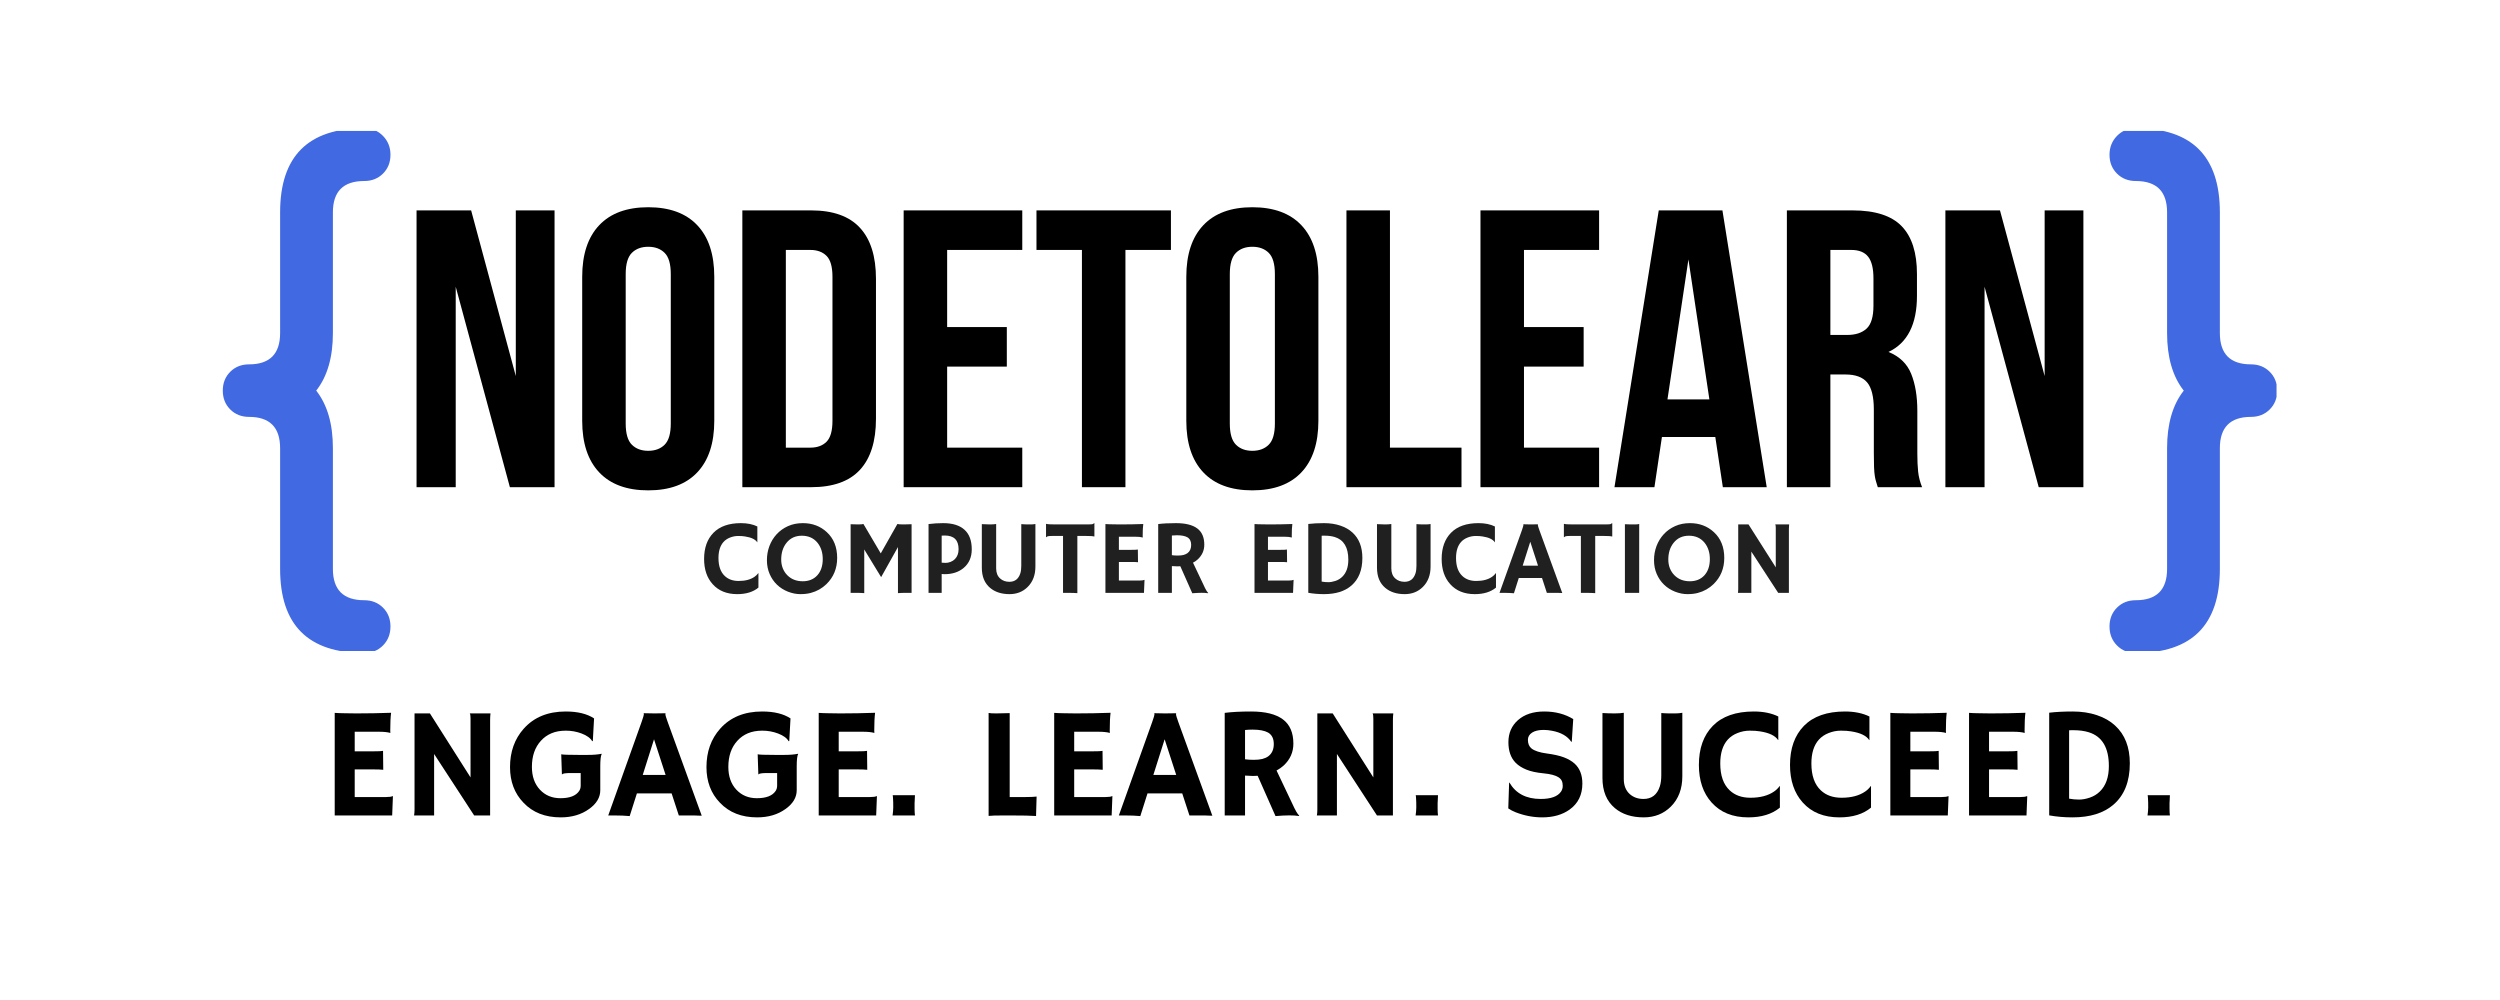 <svg xmlns="http://www.w3.org/2000/svg" xmlns:xlink="http://www.w3.org/1999/xlink" width="200" zoomAndPan="magnify" viewBox="0 0 810 375" height="80"  preserveAspectRatio="xMidYMid meet" version="1.0"><defs><g/><clipPath id="a80ad34a70"><path d="M 19.797 49.098 L 83 49.098 L 83 244.129 L 19.797 244.129 Z M 19.797 49.098 " clip-rule="nonzero"/></clipPath><clipPath id="31abbe4374"><path d="M 727 49.098 L 789.953 49.098 L 789.953 244.129 L 727 244.129 Z M 727 49.098 " clip-rule="nonzero"/></clipPath></defs><g clip-path="url(#a80ad34a70)"><path fill="#4169e1" d="M 72.828 48.086 C 75.668 48.086 78.02 49.051 79.883 50.977 C 81.746 52.902 82.676 55.254 82.676 58.031 C 82.676 60.871 81.746 63.227 79.883 65.086 C 78.02 66.949 75.668 67.879 72.828 67.879 C 65 67.879 61.086 71.797 61.086 79.625 L 61.086 124.891 C 61.086 133.98 59 141.18 54.832 146.48 C 59 151.785 61.086 158.984 61.086 168.074 L 61.086 213.34 C 61.086 221.168 65 225.086 72.828 225.086 C 75.668 225.086 78.02 226.016 79.883 227.879 C 81.746 229.738 82.676 232.09 82.676 234.934 C 82.676 237.773 81.746 240.145 79.883 242.035 C 78.02 243.93 75.668 244.875 72.828 244.875 C 51.805 244.875 41.293 234.363 41.293 213.34 L 41.293 168.074 C 41.293 160.246 37.41 156.332 29.645 156.332 C 26.805 156.332 24.449 155.398 22.586 153.535 C 20.727 151.676 19.797 149.324 19.797 146.48 C 19.797 143.641 20.727 141.289 22.586 139.426 C 24.449 137.566 26.805 136.633 29.645 136.633 C 37.41 136.633 41.293 132.719 41.293 124.891 L 41.293 79.625 C 41.293 58.598 51.805 48.086 72.828 48.086 " fill-opacity="1" fill-rule="nonzero"/></g><g clip-path="url(#31abbe4374)"><path fill="#4169e1" d="M 737.164 48.086 C 734.324 48.086 731.973 49.051 730.109 50.977 C 728.246 52.902 727.316 55.254 727.316 58.031 C 727.316 60.871 728.246 63.227 730.109 65.086 C 731.973 66.949 734.324 67.879 737.164 67.879 C 744.992 67.879 748.906 71.797 748.906 79.625 L 748.906 124.891 C 748.906 133.98 750.992 141.18 755.156 146.48 C 750.992 151.785 748.906 158.984 748.906 168.074 L 748.906 213.34 C 748.906 221.168 744.992 225.086 737.164 225.086 C 734.324 225.086 731.973 226.016 730.109 227.879 C 728.246 229.738 727.316 232.09 727.316 234.934 C 727.316 237.773 728.246 240.145 730.109 242.035 C 731.973 243.93 734.324 244.875 737.164 244.875 C 758.188 244.875 768.699 234.363 768.699 213.34 L 768.699 168.074 C 768.699 160.246 772.582 156.332 780.348 156.332 C 783.188 156.332 785.539 155.398 787.402 153.535 C 789.266 151.676 790.195 149.324 790.195 146.48 C 790.195 143.641 789.266 141.289 787.402 139.426 C 785.539 137.566 783.188 136.633 780.348 136.633 C 772.582 136.633 768.699 132.719 768.699 124.891 L 768.699 79.625 C 768.699 58.598 758.188 48.086 737.164 48.086 " fill-opacity="1" fill-rule="nonzero"/></g><g fill="#000000" fill-opacity="1"><g transform="translate(86.675, 182.695)"><g><path d="M 20.469 -75.172 L 20.469 0 L 5.781 0 L 5.781 -103.797 L 26.25 -103.797 L 43 -41.672 L 43 -103.797 L 57.531 -103.797 L 57.531 0 L 40.781 0 Z M 20.469 -75.172 "/></g></g></g><g fill="#000000" fill-opacity="1"><g transform="translate(149.981, 182.695)"><g><path d="M 20.906 -23.875 C 20.906 -20.113 21.672 -17.469 23.203 -15.938 C 24.734 -14.406 26.785 -13.641 29.359 -13.641 C 31.93 -13.641 33.984 -14.406 35.516 -15.938 C 37.047 -17.469 37.812 -20.113 37.812 -23.875 L 37.812 -79.922 C 37.812 -83.68 37.047 -86.328 35.516 -87.859 C 33.984 -89.391 31.93 -90.156 29.359 -90.156 C 26.785 -90.156 24.734 -89.391 23.203 -87.859 C 21.672 -86.328 20.906 -83.68 20.906 -79.922 Z M 4.594 -78.891 C 4.594 -87.285 6.719 -93.734 10.969 -98.234 C 15.219 -102.734 21.348 -104.984 29.359 -104.984 C 37.367 -104.984 43.5 -102.734 47.75 -98.234 C 52 -93.734 54.125 -87.285 54.125 -78.891 L 54.125 -24.906 C 54.125 -16.508 52 -10.062 47.75 -5.562 C 43.5 -1.062 37.367 1.188 29.359 1.188 C 21.348 1.188 15.219 -1.062 10.969 -5.562 C 6.719 -10.062 4.594 -16.508 4.594 -24.906 Z M 4.594 -78.891 "/></g></g></g><g fill="#000000" fill-opacity="1"><g transform="translate(208.692, 182.695)"><g><path d="M 5.938 -103.797 L 31.734 -103.797 C 39.941 -103.797 46.047 -101.617 50.047 -97.266 C 54.047 -92.922 56.047 -86.547 56.047 -78.141 L 56.047 -25.656 C 56.047 -17.25 54.047 -10.867 50.047 -6.516 C 46.047 -2.172 39.941 0 31.734 0 L 5.938 0 Z M 22.25 -88.969 L 22.25 -14.828 L 31.438 -14.828 C 34.008 -14.828 36.035 -15.566 37.516 -17.047 C 38.992 -18.535 39.734 -21.156 39.734 -24.906 L 39.734 -78.891 C 39.734 -82.641 38.992 -85.254 37.516 -86.734 C 36.035 -88.223 34.008 -88.969 31.438 -88.969 Z M 22.25 -88.969 "/></g></g></g><g fill="#000000" fill-opacity="1"><g transform="translate(269.181, 182.695)"><g><path d="M 22.25 -60.047 L 44.625 -60.047 L 44.625 -45.219 L 22.25 -45.219 L 22.25 -14.828 L 50.422 -14.828 L 50.422 0 L 5.938 0 L 5.938 -103.797 L 50.422 -103.797 L 50.422 -88.969 L 22.25 -88.969 Z M 22.25 -60.047 "/></g></g></g><g fill="#000000" fill-opacity="1"><g transform="translate(323.74, 182.695)"><g><path d="M 1.188 -103.797 L 51.609 -103.797 L 51.609 -88.969 L 34.547 -88.969 L 34.547 0 L 18.234 0 L 18.234 -88.969 L 1.188 -88.969 Z M 1.188 -103.797 "/></g></g></g><g fill="#000000" fill-opacity="1"><g transform="translate(376.521, 182.695)"><g><path d="M 20.906 -23.875 C 20.906 -20.113 21.672 -17.469 23.203 -15.938 C 24.734 -14.406 26.785 -13.641 29.359 -13.641 C 31.93 -13.641 33.984 -14.406 35.516 -15.938 C 37.047 -17.469 37.812 -20.113 37.812 -23.875 L 37.812 -79.922 C 37.812 -83.68 37.047 -86.328 35.516 -87.859 C 33.984 -89.391 31.93 -90.156 29.359 -90.156 C 26.785 -90.156 24.734 -89.391 23.203 -87.859 C 21.672 -86.328 20.906 -83.68 20.906 -79.922 Z M 4.594 -78.891 C 4.594 -87.285 6.719 -93.734 10.969 -98.234 C 15.219 -102.734 21.348 -104.984 29.359 -104.984 C 37.367 -104.984 43.5 -102.734 47.75 -98.234 C 52 -93.734 54.125 -87.285 54.125 -78.891 L 54.125 -24.906 C 54.125 -16.508 52 -10.062 47.75 -5.562 C 43.5 -1.062 37.367 1.188 29.359 1.188 C 21.348 1.188 15.219 -1.062 10.969 -5.562 C 6.719 -10.062 4.594 -16.508 4.594 -24.906 Z M 4.594 -78.891 "/></g></g></g><g fill="#000000" fill-opacity="1"><g transform="translate(435.231, 182.695)"><g><path d="M 5.938 -103.797 L 22.25 -103.797 L 22.25 -14.828 L 49.078 -14.828 L 49.078 0 L 5.938 0 Z M 5.938 -103.797 "/></g></g></g><g fill="#000000" fill-opacity="1"><g transform="translate(485.491, 182.695)"><g><path d="M 22.25 -60.047 L 44.625 -60.047 L 44.625 -45.219 L 22.25 -45.219 L 22.25 -14.828 L 50.422 -14.828 L 50.422 0 L 5.938 0 L 5.938 -103.797 L 50.422 -103.797 L 50.422 -88.969 L 22.25 -88.969 Z M 22.25 -60.047 "/></g></g></g><g fill="#000000" fill-opacity="1"><g transform="translate(540.05, 182.695)"><g><path d="M 58.719 0 L 42.266 0 L 39.438 -18.828 L 19.422 -18.828 L 16.609 0 L 1.625 0 L 18.234 -103.797 L 42.109 -103.797 Z M 21.5 -32.922 L 37.219 -32.922 L 29.359 -85.406 Z M 21.5 -32.922 "/></g></g></g><g fill="#000000" fill-opacity="1"><g transform="translate(600.391, 182.695)"><g><path d="M 40.031 0 C 39.832 -0.688 39.633 -1.328 39.438 -1.922 C 39.238 -2.516 39.066 -3.254 38.922 -4.141 C 38.773 -5.035 38.676 -6.176 38.625 -7.562 C 38.57 -8.945 38.547 -10.676 38.547 -12.75 L 38.547 -29.062 C 38.547 -33.906 37.707 -37.316 36.031 -39.297 C 34.352 -41.273 31.633 -42.266 27.875 -42.266 L 22.25 -42.266 L 22.25 0 L 5.938 0 L 5.938 -103.797 L 30.547 -103.797 C 39.047 -103.797 45.195 -101.816 49 -97.859 C 52.812 -93.91 54.719 -87.93 54.719 -79.922 L 54.719 -71.766 C 54.719 -61.086 51.16 -54.07 44.047 -50.719 C 48.191 -49.031 51.031 -46.285 52.562 -42.484 C 54.094 -38.68 54.859 -34.062 54.859 -28.625 L 54.859 -12.609 C 54.859 -10.035 54.957 -7.785 55.156 -5.859 C 55.352 -3.93 55.848 -1.977 56.641 0 Z M 22.25 -88.969 L 22.25 -57.094 L 28.625 -57.094 C 31.688 -57.094 34.082 -57.879 35.812 -59.453 C 37.539 -61.035 38.406 -63.906 38.406 -68.062 L 38.406 -78.297 C 38.406 -82.047 37.738 -84.758 36.406 -86.438 C 35.07 -88.125 32.969 -88.969 30.094 -88.969 Z M 22.25 -88.969 "/></g></g></g><g fill="#000000" fill-opacity="1"><g transform="translate(659.991, 182.695)"><g><path d="M 20.469 -75.172 L 20.469 0 L 5.781 0 L 5.781 -103.797 L 26.25 -103.797 L 43 -41.672 L 43 -103.797 L 57.531 -103.797 L 57.531 0 L 40.781 0 Z M 20.469 -75.172 "/></g></g></g><g fill="#202020" fill-opacity="1"><g transform="translate(199.286, 222.317)"><g><path d="M 14.812 -26.141 C 17.219 -26.141 19.27 -25.723 20.969 -24.891 L 20.969 -18.984 L 20.938 -18.953 C 20.219 -20.055 18.695 -20.785 16.375 -21.141 C 15.695 -21.266 14.836 -21.328 13.797 -21.328 C 12.754 -21.328 11.727 -21.129 10.719 -20.734 C 9.719 -20.336 8.898 -19.781 8.266 -19.062 C 7.016 -17.656 6.391 -15.656 6.391 -13.062 C 6.391 -10.039 7.18 -7.789 8.766 -6.312 C 10.078 -5.07 11.812 -4.453 13.969 -4.453 C 16.414 -4.453 18.395 -4.973 19.906 -6.016 C 20.457 -6.391 20.93 -6.852 21.328 -7.406 L 21.375 -7.375 L 21.375 -1.969 C 19.406 -0.332 16.754 0.484 13.422 0.484 C 9.504 0.484 6.43 -0.766 4.203 -3.266 C 2.066 -5.641 1 -8.789 1 -12.719 C 1 -16.875 2.172 -20.145 4.516 -22.531 C 6.879 -24.938 10.312 -26.141 14.812 -26.141 Z M 14.812 -26.141 "/></g></g></g><g fill="#202020" fill-opacity="1"><g transform="translate(222.203, 222.317)"><g><path d="M 5.422 -3.047 C 4.254 -4.172 3.332 -5.516 2.656 -7.078 C 1.977 -8.648 1.641 -10.367 1.641 -12.234 C 1.641 -14.109 1.953 -15.879 2.578 -17.547 C 3.211 -19.223 4.113 -20.695 5.281 -21.969 C 6.457 -23.25 7.875 -24.266 9.531 -25.016 C 11.188 -25.766 13.047 -26.141 15.109 -26.141 C 18.66 -26.141 21.648 -25.02 24.078 -22.781 C 26.68 -20.395 27.984 -17.164 27.984 -13.094 C 27.984 -9.164 26.645 -5.895 23.969 -3.281 C 22.32 -1.676 20.359 -0.57 18.078 0.031 C 16.961 0.332 15.656 0.484 14.156 0.484 C 12.656 0.484 11.113 0.176 9.531 -0.438 C 7.957 -1.062 6.586 -1.93 5.422 -3.047 Z M 7 -12.5 C 7 -11.301 7.195 -10.203 7.594 -9.203 C 8 -8.203 8.555 -7.344 9.266 -6.625 C 10.766 -5.102 12.695 -4.344 15.062 -4.344 C 17.32 -4.344 19.129 -5.066 20.484 -6.516 C 21.879 -8.023 22.578 -10.078 22.578 -12.672 C 22.578 -15.117 21.914 -17.16 20.594 -18.797 C 19.164 -20.547 17.207 -21.422 14.719 -21.422 C 12.312 -21.422 10.398 -20.531 8.984 -18.75 C 7.66 -17.094 7 -15.008 7 -12.5 Z M 7 -12.5 "/></g></g></g><g fill="#202020" fill-opacity="1"><g transform="translate(251.813, 222.317)"><g><path d="M 8.531 0.109 C 7.914 0.035 6.723 0 4.953 0 L 3.422 0 L 3.422 -25.734 C 4.242 -25.68 5.148 -25.656 6.141 -25.656 C 7.129 -25.656 7.828 -25.707 8.234 -25.812 L 14.719 -14.797 L 20.953 -25.812 C 21.367 -25.707 22.156 -25.656 23.312 -25.656 C 24.469 -25.656 25.457 -25.68 26.281 -25.734 L 26.281 0 L 24.734 0 C 22.973 0 21.785 0.035 21.172 0.109 L 21.172 -17.172 L 14.859 -5.891 L 8.531 -16.266 Z M 8.531 0.109 "/></g></g></g><g fill="#202020" fill-opacity="1"><g transform="translate(281.501, 222.317)"><g><path d="M 2.953 -25.797 C 4.742 -26.023 6.578 -26.141 8.453 -26.141 C 11.953 -26.141 14.609 -25.316 16.422 -23.672 C 18.242 -22.035 19.156 -19.586 19.156 -16.328 C 19.156 -13.398 18.16 -11.086 16.172 -9.391 C 14.305 -7.797 11.906 -7 8.969 -7 C 8.633 -7 8.27 -7.02 7.875 -7.062 L 7.875 0 L 2.953 0 Z M 9.031 -21.5 C 8.645 -21.5 8.258 -21.484 7.875 -21.453 L 7.875 -11.312 C 8.281 -11.258 8.781 -11.234 9.375 -11.234 C 9.969 -11.234 10.582 -11.359 11.219 -11.609 C 11.863 -11.859 12.406 -12.207 12.844 -12.656 C 13.758 -13.594 14.219 -14.828 14.219 -16.359 C 14.219 -19.785 12.488 -21.5 9.031 -21.5 Z M 9.031 -21.5 "/></g></g></g><g fill="#202020" fill-opacity="1"><g transform="translate(301.293, 222.317)"><g><path d="M 17.938 -25.766 C 18.738 -25.691 19.406 -25.656 19.938 -25.656 L 21.531 -25.656 C 22.07 -25.656 22.641 -25.707 23.234 -25.812 L 23.234 -9.859 C 23.234 -6.691 22.273 -4.148 20.359 -2.234 C 18.547 -0.422 16.27 0.484 13.531 0.484 C 10.531 0.484 8.102 -0.297 6.25 -1.859 C 4.176 -3.598 3.141 -6.117 3.141 -9.422 L 3.141 -25.766 C 4.211 -25.691 5.219 -25.656 6.156 -25.656 C 7.102 -25.656 7.891 -25.707 8.516 -25.812 L 8.516 -9.172 C 8.516 -7.547 9.008 -6.285 10 -5.391 C 10.926 -4.555 12.082 -4.141 13.469 -4.141 C 15.531 -4.141 16.898 -5.195 17.578 -7.312 C 17.816 -8.07 17.938 -9.008 17.938 -10.125 Z M 17.938 -25.766 "/></g></g></g><g fill="#202020" fill-opacity="1"><g transform="translate(327.682, 222.317)"><g><path d="M 12.578 0.109 C 11.961 0.035 10.375 0 7.812 0 L 7.203 0 L 7.203 -21.344 L 3.375 -21.344 C 2.238 -21.344 1.566 -21.285 1.359 -21.172 C 1.16 -21.055 1.004 -20.953 0.891 -20.859 L 0.828 -20.875 L 0.828 -25.812 L 0.891 -25.875 C 1.316 -25.727 2.461 -25.656 4.328 -25.656 L 16.422 -25.656 C 17.555 -25.656 18.223 -25.711 18.422 -25.828 C 18.629 -25.953 18.789 -26.055 18.906 -26.141 L 18.969 -26.125 L 18.969 -21.188 L 18.906 -21.125 C 18.477 -21.27 17.332 -21.344 15.469 -21.344 L 12.578 -21.344 Z M 12.578 0.109 "/></g></g></g><g fill="#202020" fill-opacity="1"><g transform="translate(347.474, 222.317)"><g><path d="M 16.234 -4.625 C 17.023 -4.625 17.578 -4.703 17.891 -4.859 L 17.969 -4.844 L 17.766 0 L 3.312 0 L 3.312 -25.797 C 3.664 -25.773 4.051 -25.754 4.469 -25.734 L 5.828 -25.703 C 6.723 -25.672 7.703 -25.656 8.766 -25.656 C 11.703 -25.656 14.613 -25.707 17.5 -25.812 C 17.352 -24.688 17.281 -23.176 17.281 -21.281 C 17.281 -21.07 17.297 -20.914 17.328 -20.812 L 17.281 -20.766 C 16.613 -20.953 15.664 -21.047 14.438 -21.047 L 8.359 -21.047 L 8.359 -16.125 L 12.922 -16.125 C 14.336 -16.125 15.188 -16.164 15.469 -16.25 L 15.531 -11.484 C 14.914 -11.547 14.117 -11.578 13.141 -11.578 L 8.359 -11.578 L 8.359 -4.625 Z M 16.234 -4.625 "/></g></g></g><g fill="#202020" fill-opacity="1"><g transform="translate(367.266, 222.317)"><g><path d="M 11.609 -9.969 C 11.223 -9.945 10.812 -9.938 10.375 -9.938 C 9.938 -9.938 9.289 -9.969 8.438 -10.031 L 8.438 0 L 3.312 0 L 3.312 -25.797 C 5.113 -26.023 7.328 -26.141 9.953 -26.141 C 13.523 -26.141 16.191 -25.477 17.953 -24.156 C 19.711 -22.844 20.594 -20.812 20.594 -18.062 C 20.594 -15.926 19.785 -14.098 18.172 -12.578 C 17.648 -12.086 17.047 -11.664 16.359 -11.312 L 20.297 -3.016 C 21.066 -1.297 21.66 -0.281 22.078 0.031 L 21.984 0.141 C 20.734 -0.066 18.77 -0.062 16.094 0.156 Z M 10.328 -21.594 C 9.672 -21.594 9.039 -21.562 8.438 -21.5 L 8.438 -14.125 C 9.062 -14.031 9.797 -13.984 10.641 -13.984 C 11.492 -13.984 12.207 -14.055 12.781 -14.203 C 13.363 -14.359 13.867 -14.586 14.297 -14.891 C 15.211 -15.578 15.672 -16.602 15.672 -17.969 C 15.672 -19.332 15.191 -20.289 14.234 -20.844 C 13.348 -21.344 12.047 -21.594 10.328 -21.594 Z M 10.328 -21.594 "/></g></g></g><g fill="#202020" fill-opacity="1"><g transform="translate(390.279, 222.317)"><g/></g></g><g fill="#202020" fill-opacity="1"><g transform="translate(403.378, 222.317)"><g><path d="M 16.234 -4.625 C 17.023 -4.625 17.578 -4.703 17.891 -4.859 L 17.969 -4.844 L 17.766 0 L 3.312 0 L 3.312 -25.797 C 3.664 -25.773 4.051 -25.754 4.469 -25.734 L 5.828 -25.703 C 6.723 -25.672 7.703 -25.656 8.766 -25.656 C 11.703 -25.656 14.613 -25.707 17.5 -25.812 C 17.352 -24.688 17.281 -23.176 17.281 -21.281 C 17.281 -21.07 17.297 -20.914 17.328 -20.812 L 17.281 -20.766 C 16.613 -20.953 15.664 -21.047 14.438 -21.047 L 8.359 -21.047 L 8.359 -16.125 L 12.922 -16.125 C 14.336 -16.125 15.188 -16.164 15.469 -16.25 L 15.531 -11.484 C 14.914 -11.547 14.117 -11.578 13.141 -11.578 L 8.359 -11.578 L 8.359 -4.625 Z M 16.234 -4.625 "/></g></g></g><g fill="#202020" fill-opacity="1"><g transform="translate(423.169, 222.317)"><g><path d="M 9.562 0.484 C 7.477 0.484 5.52 0.316 3.688 -0.016 L 3.688 -25.828 C 5.383 -26.035 7.352 -26.141 9.594 -26.141 C 11.844 -26.141 13.875 -25.832 15.688 -25.219 C 17.508 -24.613 19.035 -23.742 20.266 -22.609 C 22.734 -20.348 23.969 -17.176 23.969 -13.094 C 23.969 -8.531 22.586 -5.066 19.828 -2.703 C 17.359 -0.578 13.938 0.484 9.562 0.484 Z M 8.703 -4.219 C 9.535 -4.07 10.367 -4 11.203 -4 C 12.047 -4 12.945 -4.16 13.906 -4.484 C 14.875 -4.816 15.711 -5.328 16.422 -6.016 C 17.941 -7.484 18.703 -9.617 18.703 -12.422 C 18.703 -17.023 17.02 -19.859 13.656 -20.922 C 12.551 -21.266 11.273 -21.438 9.828 -21.438 L 9.297 -21.438 C 9.109 -21.438 8.91 -21.43 8.703 -21.422 Z M 8.703 -4.219 "/></g></g></g><g fill="#202020" fill-opacity="1"><g transform="translate(449.481, 222.317)"><g><path d="M 17.938 -25.766 C 18.738 -25.691 19.406 -25.656 19.938 -25.656 L 21.531 -25.656 C 22.07 -25.656 22.641 -25.707 23.234 -25.812 L 23.234 -9.859 C 23.234 -6.691 22.273 -4.148 20.359 -2.234 C 18.547 -0.422 16.27 0.484 13.531 0.484 C 10.531 0.484 8.102 -0.297 6.25 -1.859 C 4.176 -3.598 3.141 -6.117 3.141 -9.422 L 3.141 -25.766 C 4.211 -25.691 5.219 -25.656 6.156 -25.656 C 7.102 -25.656 7.891 -25.707 8.516 -25.812 L 8.516 -9.172 C 8.516 -7.547 9.008 -6.285 10 -5.391 C 10.926 -4.555 12.082 -4.141 13.469 -4.141 C 15.531 -4.141 16.898 -5.195 17.578 -7.312 C 17.816 -8.07 17.938 -9.008 17.938 -10.125 Z M 17.938 -25.766 "/></g></g></g><g fill="#202020" fill-opacity="1"><g transform="translate(475.871, 222.317)"><g><path d="M 14.812 -26.141 C 17.219 -26.141 19.27 -25.723 20.969 -24.891 L 20.969 -18.984 L 20.938 -18.953 C 20.219 -20.055 18.695 -20.785 16.375 -21.141 C 15.695 -21.266 14.836 -21.328 13.797 -21.328 C 12.754 -21.328 11.727 -21.129 10.719 -20.734 C 9.719 -20.336 8.898 -19.781 8.266 -19.062 C 7.016 -17.656 6.391 -15.656 6.391 -13.062 C 6.391 -10.039 7.18 -7.789 8.766 -6.312 C 10.078 -5.07 11.812 -4.453 13.969 -4.453 C 16.414 -4.453 18.395 -4.973 19.906 -6.016 C 20.457 -6.391 20.93 -6.852 21.328 -7.406 L 21.375 -7.375 L 21.375 -1.969 C 19.406 -0.332 16.754 0.484 13.422 0.484 C 9.504 0.484 6.43 -0.766 4.203 -3.266 C 2.066 -5.641 1 -8.789 1 -12.719 C 1 -16.875 2.172 -20.145 4.516 -22.531 C 6.879 -24.938 10.312 -26.141 14.812 -26.141 Z M 14.812 -26.141 "/></g></g></g><g fill="#202020" fill-opacity="1"><g transform="translate(498.788, 222.317)"><g><path d="M 5.188 0.156 C 4.082 0.051 2.789 0 1.312 0 L -0.219 0 L 8.188 -23.516 C 8.551 -24.578 8.734 -25.191 8.734 -25.359 C 8.734 -25.535 8.727 -25.645 8.719 -25.688 L 8.734 -25.719 C 9.578 -25.676 10.469 -25.656 11.406 -25.656 C 12.176 -25.656 13.102 -25.672 14.188 -25.703 L 14.203 -25.656 C 14.172 -25.602 14.156 -25.535 14.156 -25.453 C 14.156 -25.203 14.348 -24.551 14.734 -23.5 L 23.312 0.062 C 23.051 0.039 22.75 0.031 22.406 0.031 C 22.406 0.031 22.066 0.02 21.391 0 C 21.078 0 20.789 0 20.531 0 L 17.531 0 L 15.719 -5.562 L 7 -5.562 Z M 14.219 -10.188 L 11.312 -19.156 L 8.469 -10.188 Z M 14.219 -10.188 "/></g></g></g><g fill="#202020" fill-opacity="1"><g transform="translate(521.878, 222.317)"><g><path d="M 12.578 0.109 C 11.961 0.035 10.375 0 7.812 0 L 7.203 0 L 7.203 -21.344 L 3.375 -21.344 C 2.238 -21.344 1.566 -21.285 1.359 -21.172 C 1.16 -21.055 1.004 -20.953 0.891 -20.859 L 0.828 -20.875 L 0.828 -25.812 L 0.891 -25.875 C 1.316 -25.727 2.461 -25.656 4.328 -25.656 L 16.422 -25.656 C 17.555 -25.656 18.223 -25.711 18.422 -25.828 C 18.629 -25.953 18.789 -26.055 18.906 -26.141 L 18.969 -26.125 L 18.969 -21.188 L 18.906 -21.125 C 18.477 -21.27 17.332 -21.344 15.469 -21.344 L 12.578 -21.344 Z M 12.578 0.109 "/></g></g></g><g fill="#202020" fill-opacity="1"><g transform="translate(541.67, 222.317)"><g><path d="M 3.922 -25.734 C 5.203 -25.68 5.977 -25.656 6.25 -25.656 L 7.641 -25.656 C 8.316 -25.656 8.863 -25.707 9.281 -25.812 L 9.266 0 L 3.922 0 Z M 3.922 -25.734 "/></g></g></g><g fill="#202020" fill-opacity="1"><g transform="translate(554.865, 222.317)"><g><path d="M 5.422 -3.047 C 4.254 -4.172 3.332 -5.516 2.656 -7.078 C 1.977 -8.648 1.641 -10.367 1.641 -12.234 C 1.641 -14.109 1.953 -15.879 2.578 -17.547 C 3.211 -19.223 4.113 -20.695 5.281 -21.969 C 6.457 -23.25 7.875 -24.266 9.531 -25.016 C 11.188 -25.766 13.047 -26.141 15.109 -26.141 C 18.66 -26.141 21.648 -25.02 24.078 -22.781 C 26.68 -20.395 27.984 -17.164 27.984 -13.094 C 27.984 -9.164 26.645 -5.895 23.969 -3.281 C 22.32 -1.676 20.359 -0.57 18.078 0.031 C 16.961 0.332 15.656 0.484 14.156 0.484 C 12.656 0.484 11.113 0.176 9.531 -0.438 C 7.957 -1.062 6.586 -1.93 5.422 -3.047 Z M 7 -12.5 C 7 -11.301 7.195 -10.203 7.594 -9.203 C 8 -8.203 8.555 -7.344 9.266 -6.625 C 10.766 -5.102 12.695 -4.344 15.062 -4.344 C 17.32 -4.344 19.129 -5.066 20.484 -6.516 C 21.879 -8.023 22.578 -10.078 22.578 -12.672 C 22.578 -15.117 21.914 -17.16 20.594 -18.797 C 19.164 -20.547 17.207 -21.422 14.719 -21.422 C 12.312 -21.422 10.398 -20.531 8.984 -18.75 C 7.66 -17.094 7 -15.008 7 -12.5 Z M 7 -12.5 "/></g></g></g><g fill="#202020" fill-opacity="1"><g transform="translate(584.475, 222.317)"><g><path d="M 3.5 0 C 3.57 -0.438 3.609 -0.91 3.609 -1.422 L 3.609 -25.656 L 7.469 -25.656 L 17.688 -9.562 L 17.688 -24.344 C 17.688 -25.051 17.625 -25.488 17.5 -25.656 L 22.703 -25.656 C 22.641 -25.145 22.609 -24.582 22.609 -23.969 L 22.609 0 L 18.594 0 L 8.531 -15.453 L 8.531 0 Z M 3.5 0 "/></g></g></g><g fill="#000000" fill-opacity="1"><g transform="translate(56.814, 305.795)"><g><path d="M 24.203 -6.906 C 25.391 -6.906 26.211 -7.02 26.672 -7.25 L 26.781 -7.219 L 26.5 0 L 4.953 0 L 4.953 -38.469 C 5.461 -38.426 6.035 -38.395 6.672 -38.375 L 8.688 -38.328 C 10.031 -38.285 11.488 -38.266 13.062 -38.266 C 17.457 -38.266 21.801 -38.344 26.094 -38.5 C 25.883 -36.812 25.781 -34.555 25.781 -31.734 C 25.781 -31.43 25.797 -31.203 25.828 -31.047 L 25.781 -30.953 C 24.781 -31.242 23.359 -31.391 21.516 -31.391 L 12.453 -31.391 L 12.453 -24.047 L 19.281 -24.047 C 21.383 -24.047 22.648 -24.102 23.078 -24.219 L 23.156 -17.125 C 22.238 -17.219 21.051 -17.266 19.594 -17.266 L 12.453 -17.266 L 12.453 -6.906 Z M 24.203 -6.906 "/></g></g></g><g fill="#000000" fill-opacity="1"><g transform="translate(86.325, 305.795)"><g><path d="M 5.203 0 C 5.316 -0.656 5.375 -1.363 5.375 -2.125 L 5.375 -38.266 L 11.141 -38.266 L 26.375 -14.266 L 26.375 -36.312 C 26.375 -37.363 26.281 -38.016 26.094 -38.266 L 33.859 -38.266 C 33.766 -37.492 33.719 -36.648 33.719 -35.734 L 33.719 0 L 27.734 0 L 12.719 -23.047 L 12.719 0 Z M 5.203 0 "/></g></g></g><g fill="#000000" fill-opacity="1"><g transform="translate(125.416, 305.795)"><g><path d="M 36.484 -23.078 C 36.117 -22.422 35.938 -20.859 35.938 -18.391 L 35.938 -9.469 C 35.938 -6.758 34.535 -4.41 31.734 -2.422 C 28.836 -0.328 25.289 0.719 21.094 0.719 C 15.258 0.719 10.609 -1.113 7.141 -4.781 C 3.773 -8.27 2.094 -12.719 2.094 -18.125 C 2.094 -23.875 3.801 -28.672 7.219 -32.516 C 11.039 -36.828 16.297 -38.984 22.984 -38.984 C 27.453 -38.984 30.992 -38.117 33.609 -36.391 L 33.141 -27.906 L 32.906 -27.844 C 32.238 -29.02 30.914 -29.984 28.938 -30.734 C 27.062 -31.441 25.094 -31.797 23.031 -31.797 C 20.969 -31.797 19.164 -31.469 17.625 -30.812 C 16.082 -30.156 14.77 -29.223 13.688 -28.016 C 11.426 -25.547 10.297 -22.281 10.297 -18.219 C 10.297 -14.664 11.297 -11.816 13.297 -9.672 C 15.285 -7.535 17.852 -6.469 21 -6.469 C 24.469 -6.469 26.805 -7.367 28.016 -9.172 C 28.398 -9.754 28.594 -10.41 28.594 -11.141 L 28.594 -15.906 L 24.891 -15.906 C 22.891 -15.906 21.805 -15.734 21.641 -15.391 L 21.547 -15.422 L 21.297 -22.938 C 21.828 -22.781 24.004 -22.703 27.828 -22.703 L 31.219 -22.703 C 33.32 -22.703 35.047 -22.844 36.391 -23.125 Z M 36.484 -23.078 "/></g></g></g><g fill="#000000" fill-opacity="1"><g transform="translate(164.65, 305.795)"><g><path d="M 7.734 0.234 C 6.086 0.078 4.16 0 1.953 0 L -0.312 0 L 12.203 -35.078 C 12.754 -36.648 13.031 -37.562 13.031 -37.812 C 13.031 -38.07 13.02 -38.234 13 -38.297 L 13.031 -38.344 C 14.281 -38.289 15.602 -38.266 17 -38.266 C 18.156 -38.266 19.535 -38.285 21.141 -38.328 L 21.172 -38.266 C 21.141 -38.191 21.125 -38.086 21.125 -37.953 C 21.125 -37.586 21.41 -36.617 21.984 -35.047 L 34.75 0.094 C 34.363 0.07 33.914 0.062 33.406 0.062 C 33.406 0.062 32.906 0.039 31.906 0 C 31.426 0 30.992 0 30.609 0 L 26.156 0 L 23.453 -8.281 L 10.438 -8.281 Z M 21.203 -15.188 L 16.859 -28.562 L 12.625 -15.188 Z M 21.203 -15.188 "/></g></g></g><g fill="#000000" fill-opacity="1"><g transform="translate(199.08, 305.795)"><g><path d="M 36.484 -23.078 C 36.117 -22.422 35.938 -20.859 35.938 -18.391 L 35.938 -9.469 C 35.938 -6.758 34.535 -4.41 31.734 -2.422 C 28.836 -0.328 25.289 0.719 21.094 0.719 C 15.258 0.719 10.609 -1.113 7.141 -4.781 C 3.773 -8.27 2.094 -12.719 2.094 -18.125 C 2.094 -23.875 3.801 -28.672 7.219 -32.516 C 11.039 -36.828 16.297 -38.984 22.984 -38.984 C 27.453 -38.984 30.992 -38.117 33.609 -36.391 L 33.141 -27.906 L 32.906 -27.844 C 32.238 -29.02 30.914 -29.984 28.938 -30.734 C 27.062 -31.441 25.094 -31.797 23.031 -31.797 C 20.969 -31.797 19.164 -31.469 17.625 -30.812 C 16.082 -30.156 14.77 -29.223 13.688 -28.016 C 11.426 -25.547 10.297 -22.281 10.297 -18.219 C 10.297 -14.664 11.297 -11.816 13.297 -9.672 C 15.285 -7.535 17.852 -6.469 21 -6.469 C 24.469 -6.469 26.805 -7.367 28.016 -9.172 C 28.398 -9.754 28.594 -10.41 28.594 -11.141 L 28.594 -15.906 L 24.891 -15.906 C 22.891 -15.906 21.805 -15.734 21.641 -15.391 L 21.547 -15.422 L 21.297 -22.938 C 21.828 -22.781 24.004 -22.703 27.828 -22.703 L 31.219 -22.703 C 33.32 -22.703 35.047 -22.844 36.391 -23.125 Z M 36.484 -23.078 "/></g></g></g><g fill="#000000" fill-opacity="1"><g transform="translate(238.314, 305.795)"><g><path d="M 24.203 -6.906 C 25.391 -6.906 26.211 -7.02 26.672 -7.25 L 26.781 -7.219 L 26.5 0 L 4.953 0 L 4.953 -38.469 C 5.461 -38.426 6.035 -38.395 6.672 -38.375 L 8.688 -38.328 C 10.031 -38.285 11.488 -38.266 13.062 -38.266 C 17.457 -38.266 21.801 -38.344 26.094 -38.5 C 25.883 -36.812 25.781 -34.555 25.781 -31.734 C 25.781 -31.43 25.797 -31.203 25.828 -31.047 L 25.781 -30.953 C 24.781 -31.242 23.359 -31.391 21.516 -31.391 L 12.453 -31.391 L 12.453 -24.047 L 19.281 -24.047 C 21.383 -24.047 22.648 -24.102 23.078 -24.219 L 23.156 -17.125 C 22.238 -17.219 21.051 -17.266 19.594 -17.266 L 12.453 -17.266 L 12.453 -6.906 Z M 24.203 -6.906 "/></g></g></g><g fill="#000000" fill-opacity="1"><g transform="translate(267.826, 305.795)"><g><path d="M 3.141 0 C 3.305 -1.164 3.391 -2.195 3.391 -3.094 C 3.391 -4 3.383 -4.617 3.375 -4.953 C 3.363 -5.297 3.348 -5.629 3.328 -5.953 C 3.316 -6.273 3.301 -6.582 3.281 -6.875 L 3.188 -7.594 L 11.531 -7.594 C 11.477 -6.863 11.453 -6.27 11.453 -5.812 L 11.391 -4.609 C 11.391 -4.242 11.391 -3.555 11.391 -2.547 C 11.391 -1.535 11.438 -0.688 11.531 0 Z M 3.141 0 "/></g></g></g><g fill="#000000" fill-opacity="1"><g transform="translate(282.496, 305.795)"><g/></g></g><g fill="#000000" fill-opacity="1"><g transform="translate(302.026, 305.795)"><g><path d="M 10.562 0 C 7.738 0 5.867 0.055 4.953 0.172 L 4.953 -38.438 C 5.41 -38.32 6.363 -38.266 7.812 -38.266 C 9.258 -38.266 10.941 -38.301 12.859 -38.375 L 12.859 -6.906 L 18.812 -6.906 C 20.539 -6.906 21.922 -6.961 22.953 -7.078 C 22.816 -2.586 22.75 -0.258 22.75 -0.094 L 22.75 0.203 C 20.875 0.066 17.723 0 13.297 0 Z M 10.562 0 "/></g></g></g><g fill="#000000" fill-opacity="1"><g transform="translate(326.62, 305.795)"><g><path d="M 24.203 -6.906 C 25.391 -6.906 26.211 -7.02 26.672 -7.25 L 26.781 -7.219 L 26.5 0 L 4.953 0 L 4.953 -38.469 C 5.461 -38.426 6.035 -38.395 6.672 -38.375 L 8.688 -38.328 C 10.031 -38.285 11.488 -38.266 13.062 -38.266 C 17.457 -38.266 21.801 -38.344 26.094 -38.5 C 25.883 -36.812 25.781 -34.555 25.781 -31.734 C 25.781 -31.43 25.797 -31.203 25.828 -31.047 L 25.781 -30.953 C 24.781 -31.242 23.359 -31.391 21.516 -31.391 L 12.453 -31.391 L 12.453 -24.047 L 19.281 -24.047 C 21.383 -24.047 22.648 -24.102 23.078 -24.219 L 23.156 -17.125 C 22.238 -17.219 21.051 -17.266 19.594 -17.266 L 12.453 -17.266 L 12.453 -6.906 Z M 24.203 -6.906 "/></g></g></g><g fill="#000000" fill-opacity="1"><g transform="translate(356.131, 305.795)"><g><path d="M 7.734 0.234 C 6.086 0.078 4.16 0 1.953 0 L -0.312 0 L 12.203 -35.078 C 12.754 -36.648 13.031 -37.562 13.031 -37.812 C 13.031 -38.07 13.02 -38.234 13 -38.297 L 13.031 -38.344 C 14.281 -38.289 15.602 -38.266 17 -38.266 C 18.156 -38.266 19.535 -38.285 21.141 -38.328 L 21.172 -38.266 C 21.141 -38.191 21.125 -38.086 21.125 -37.953 C 21.125 -37.586 21.41 -36.617 21.984 -35.047 L 34.75 0.094 C 34.363 0.07 33.914 0.062 33.406 0.062 C 33.406 0.062 32.906 0.039 31.906 0 C 31.426 0 30.992 0 30.609 0 L 26.156 0 L 23.453 -8.281 L 10.438 -8.281 Z M 21.203 -15.188 L 16.859 -28.562 L 12.625 -15.188 Z M 21.203 -15.188 "/></g></g></g><g fill="#000000" fill-opacity="1"><g transform="translate(390.562, 305.795)"><g><path d="M 17.312 -14.875 C 16.738 -14.832 16.125 -14.812 15.469 -14.812 C 14.82 -14.812 13.859 -14.859 12.578 -14.953 L 12.578 0 L 4.953 0 L 4.953 -38.469 C 7.629 -38.812 10.926 -38.984 14.844 -38.984 C 20.176 -38.984 24.148 -38 26.766 -36.031 C 29.391 -34.07 30.703 -31.035 30.703 -26.922 C 30.703 -23.742 29.504 -21.023 27.109 -18.766 C 26.316 -18.035 25.41 -17.398 24.391 -16.859 L 30.266 -4.484 C 31.422 -1.93 32.301 -0.414 32.906 0.062 L 32.766 0.203 C 30.91 -0.109 27.988 -0.098 24 0.234 Z M 15.391 -32.188 C 14.41 -32.188 13.473 -32.141 12.578 -32.047 L 12.578 -21.062 C 13.516 -20.926 14.613 -20.859 15.875 -20.859 C 17.145 -20.859 18.211 -20.969 19.078 -21.188 C 19.941 -21.406 20.688 -21.742 21.312 -22.203 C 22.676 -23.223 23.359 -24.75 23.359 -26.781 C 23.359 -28.812 22.648 -30.242 21.234 -31.078 C 19.91 -31.816 17.961 -32.188 15.391 -32.188 Z M 15.391 -32.188 "/></g></g></g><g fill="#000000" fill-opacity="1"><g transform="translate(424.877, 305.795)"><g><path d="M 5.203 0 C 5.316 -0.656 5.375 -1.363 5.375 -2.125 L 5.375 -38.266 L 11.141 -38.266 L 26.375 -14.266 L 26.375 -36.312 C 26.375 -37.363 26.281 -38.016 26.094 -38.266 L 33.859 -38.266 C 33.766 -37.492 33.719 -36.648 33.719 -35.734 L 33.719 0 L 27.734 0 L 12.719 -23.047 L 12.719 0 Z M 5.203 0 "/></g></g></g><g fill="#000000" fill-opacity="1"><g transform="translate(463.968, 305.795)"><g><path d="M 3.141 0 C 3.305 -1.164 3.391 -2.195 3.391 -3.094 C 3.391 -4 3.383 -4.617 3.375 -4.953 C 3.363 -5.297 3.348 -5.629 3.328 -5.953 C 3.316 -6.273 3.301 -6.582 3.281 -6.875 L 3.188 -7.594 L 11.531 -7.594 C 11.477 -6.863 11.453 -6.27 11.453 -5.812 L 11.391 -4.609 C 11.391 -4.242 11.391 -3.555 11.391 -2.547 C 11.391 -1.535 11.438 -0.688 11.531 0 Z M 3.141 0 "/></g></g></g><g fill="#000000" fill-opacity="1"><g transform="translate(478.637, 305.795)"><g/></g></g><g fill="#000000" fill-opacity="1"><g transform="translate(498.168, 305.795)"><g><path d="M 28.047 -36.141 L 27.5 -27.672 L 27.297 -27.625 C 25.879 -29.75 23.461 -31.129 20.047 -31.766 C 18.973 -31.973 17.941 -32.078 16.953 -32.078 C 15.973 -32.078 15.129 -31.988 14.422 -31.812 C 13.723 -31.645 13.125 -31.398 12.625 -31.078 C 11.57 -30.379 11.047 -29.477 11.047 -28.375 C 11.047 -26.914 11.504 -25.82 12.422 -25.094 C 13.578 -24.207 15.488 -23.586 18.156 -23.234 C 20.82 -22.879 22.957 -22.395 24.562 -21.781 C 26.176 -21.164 27.504 -20.391 28.547 -19.453 C 30.492 -17.68 31.469 -15.188 31.469 -11.969 C 31.469 -7.75 29.879 -4.5 26.703 -2.219 C 23.973 -0.258 20.539 0.719 16.406 0.719 C 13.062 0.719 9.758 0.086 6.5 -1.172 C 5.426 -1.598 4.488 -2.086 3.688 -2.641 L 4 -12.25 L 4.109 -12.344 C 6.492 -8.238 10.398 -6.188 15.828 -6.188 C 19.68 -6.188 22.234 -7.113 23.484 -8.969 C 23.898 -9.602 24.109 -10.305 24.109 -11.078 C 24.109 -11.859 23.984 -12.504 23.734 -13.016 C 23.484 -13.523 23.07 -13.961 22.5 -14.328 C 21.383 -15.055 19.516 -15.547 16.891 -15.797 C 14.266 -16.047 12.113 -16.516 10.438 -17.203 C 8.77 -17.891 7.438 -18.742 6.438 -19.766 C 4.633 -21.609 3.734 -24.176 3.734 -27.469 C 3.734 -30.883 4.938 -33.648 7.344 -35.766 C 9.77 -37.91 13.051 -38.984 17.188 -38.984 C 21.32 -38.984 24.941 -38.035 28.047 -36.141 Z M 28.047 -36.141 "/></g></g></g><g fill="#000000" fill-opacity="1"><g transform="translate(532.483, 305.795)"><g><path d="M 26.75 -38.406 C 27.945 -38.312 28.938 -38.266 29.719 -38.266 L 32.109 -38.266 C 32.91 -38.266 33.754 -38.344 34.641 -38.5 L 34.641 -14.703 C 34.641 -9.984 33.211 -6.195 30.359 -3.344 C 27.648 -0.633 24.254 0.719 20.172 0.719 C 15.703 0.719 12.086 -0.441 9.328 -2.766 C 6.234 -5.367 4.688 -9.129 4.688 -14.047 L 4.688 -38.406 C 6.281 -38.312 7.781 -38.266 9.188 -38.266 C 10.602 -38.266 11.77 -38.344 12.688 -38.5 L 12.688 -13.672 C 12.688 -11.254 13.426 -9.375 14.906 -8.031 C 16.281 -6.801 18.004 -6.188 20.078 -6.188 C 23.148 -6.188 25.191 -7.758 26.203 -10.906 C 26.566 -12.031 26.75 -13.43 26.75 -15.109 Z M 26.75 -38.406 "/></g></g></g><g fill="#000000" fill-opacity="1"><g transform="translate(571.832, 305.795)"><g><path d="M 22.094 -38.984 C 25.676 -38.984 28.738 -38.359 31.281 -37.109 L 31.281 -28.312 L 31.219 -28.25 C 30.145 -29.906 27.879 -31 24.422 -31.531 C 23.41 -31.707 22.125 -31.797 20.562 -31.797 C 19.008 -31.797 17.484 -31.5 15.984 -30.906 C 14.492 -30.32 13.27 -29.492 12.312 -28.422 C 10.445 -26.336 9.516 -23.359 9.516 -19.484 C 9.516 -14.973 10.695 -11.613 13.062 -9.406 C 15.02 -7.562 17.609 -6.641 20.828 -6.641 C 24.473 -6.641 27.426 -7.414 29.688 -8.969 C 30.508 -9.531 31.211 -10.223 31.797 -11.047 L 31.875 -10.984 L 31.875 -2.938 C 28.938 -0.5 24.988 0.719 20.031 0.719 C 14.176 0.719 9.586 -1.141 6.266 -4.859 C 3.086 -8.41 1.5 -13.109 1.5 -18.953 C 1.5 -25.148 3.242 -30.035 6.734 -33.609 C 10.266 -37.191 15.383 -38.984 22.094 -38.984 Z M 22.094 -38.984 "/></g></g></g><g fill="#000000" fill-opacity="1"><g transform="translate(606.004, 305.795)"><g><path d="M 22.094 -38.984 C 25.676 -38.984 28.738 -38.359 31.281 -37.109 L 31.281 -28.312 L 31.219 -28.25 C 30.145 -29.906 27.879 -31 24.422 -31.531 C 23.41 -31.707 22.125 -31.797 20.562 -31.797 C 19.008 -31.797 17.484 -31.5 15.984 -30.906 C 14.492 -30.32 13.27 -29.492 12.312 -28.422 C 10.445 -26.336 9.516 -23.359 9.516 -19.484 C 9.516 -14.973 10.695 -11.613 13.062 -9.406 C 15.02 -7.562 17.609 -6.641 20.828 -6.641 C 24.473 -6.641 27.426 -7.414 29.688 -8.969 C 30.508 -9.531 31.211 -10.223 31.797 -11.047 L 31.875 -10.984 L 31.875 -2.938 C 28.938 -0.5 24.988 0.719 20.031 0.719 C 14.176 0.719 9.586 -1.141 6.266 -4.859 C 3.086 -8.41 1.5 -13.109 1.5 -18.953 C 1.5 -25.148 3.242 -30.035 6.734 -33.609 C 10.266 -37.191 15.383 -38.984 22.094 -38.984 Z M 22.094 -38.984 "/></g></g></g><g fill="#000000" fill-opacity="1"><g transform="translate(640.176, 305.795)"><g><path d="M 24.203 -6.906 C 25.391 -6.906 26.211 -7.02 26.672 -7.25 L 26.781 -7.219 L 26.5 0 L 4.953 0 L 4.953 -38.469 C 5.461 -38.426 6.035 -38.395 6.672 -38.375 L 8.688 -38.328 C 10.031 -38.285 11.488 -38.266 13.062 -38.266 C 17.457 -38.266 21.801 -38.344 26.094 -38.5 C 25.883 -36.812 25.781 -34.555 25.781 -31.734 C 25.781 -31.43 25.797 -31.203 25.828 -31.047 L 25.781 -30.953 C 24.781 -31.242 23.359 -31.391 21.516 -31.391 L 12.453 -31.391 L 12.453 -24.047 L 19.281 -24.047 C 21.383 -24.047 22.648 -24.102 23.078 -24.219 L 23.156 -17.125 C 22.238 -17.219 21.051 -17.266 19.594 -17.266 L 12.453 -17.266 L 12.453 -6.906 Z M 24.203 -6.906 "/></g></g></g><g fill="#000000" fill-opacity="1"><g transform="translate(669.687, 305.795)"><g><path d="M 24.203 -6.906 C 25.391 -6.906 26.211 -7.02 26.672 -7.25 L 26.781 -7.219 L 26.5 0 L 4.953 0 L 4.953 -38.469 C 5.461 -38.426 6.035 -38.395 6.672 -38.375 L 8.688 -38.328 C 10.031 -38.285 11.488 -38.266 13.062 -38.266 C 17.457 -38.266 21.801 -38.344 26.094 -38.5 C 25.883 -36.812 25.781 -34.555 25.781 -31.734 C 25.781 -31.43 25.797 -31.203 25.828 -31.047 L 25.781 -30.953 C 24.781 -31.242 23.359 -31.391 21.516 -31.391 L 12.453 -31.391 L 12.453 -24.047 L 19.281 -24.047 C 21.383 -24.047 22.648 -24.102 23.078 -24.219 L 23.156 -17.125 C 22.238 -17.219 21.051 -17.266 19.594 -17.266 L 12.453 -17.266 L 12.453 -6.906 Z M 24.203 -6.906 "/></g></g></g><g fill="#000000" fill-opacity="1"><g transform="translate(699.199, 305.795)"><g><path d="M 14.266 0.719 C 11.16 0.719 8.238 0.469 5.5 -0.031 L 5.5 -38.531 C 8.031 -38.832 10.969 -38.984 14.312 -38.984 C 17.656 -38.984 20.68 -38.523 23.391 -37.609 C 26.109 -36.703 28.379 -35.406 30.203 -33.719 C 33.891 -30.344 35.734 -25.613 35.734 -19.531 C 35.734 -12.727 33.68 -7.562 29.578 -4.031 C 25.891 -0.863 20.785 0.719 14.266 0.719 Z M 12.969 -6.297 C 14.219 -6.066 15.461 -5.953 16.703 -5.953 C 17.953 -5.953 19.297 -6.195 20.734 -6.688 C 22.18 -7.176 23.43 -7.938 24.484 -8.969 C 26.742 -11.156 27.875 -14.344 27.875 -18.531 C 27.875 -25.395 25.375 -29.613 20.375 -31.188 C 18.719 -31.707 16.805 -31.969 14.641 -31.969 L 13.875 -31.969 C 13.582 -31.969 13.281 -31.957 12.969 -31.938 Z M 12.969 -6.297 "/></g></g></g><g fill="#000000" fill-opacity="1"><g transform="translate(738.433, 305.795)"><g><path d="M 3.141 0 C 3.305 -1.164 3.391 -2.195 3.391 -3.094 C 3.391 -4 3.383 -4.617 3.375 -4.953 C 3.363 -5.297 3.348 -5.629 3.328 -5.953 C 3.316 -6.273 3.301 -6.582 3.281 -6.875 L 3.188 -7.594 L 11.531 -7.594 C 11.477 -6.863 11.453 -6.27 11.453 -5.812 L 11.391 -4.609 C 11.391 -4.242 11.391 -3.555 11.391 -2.547 C 11.391 -1.535 11.438 -0.688 11.531 0 Z M 3.141 0 "/></g></g></g></svg>